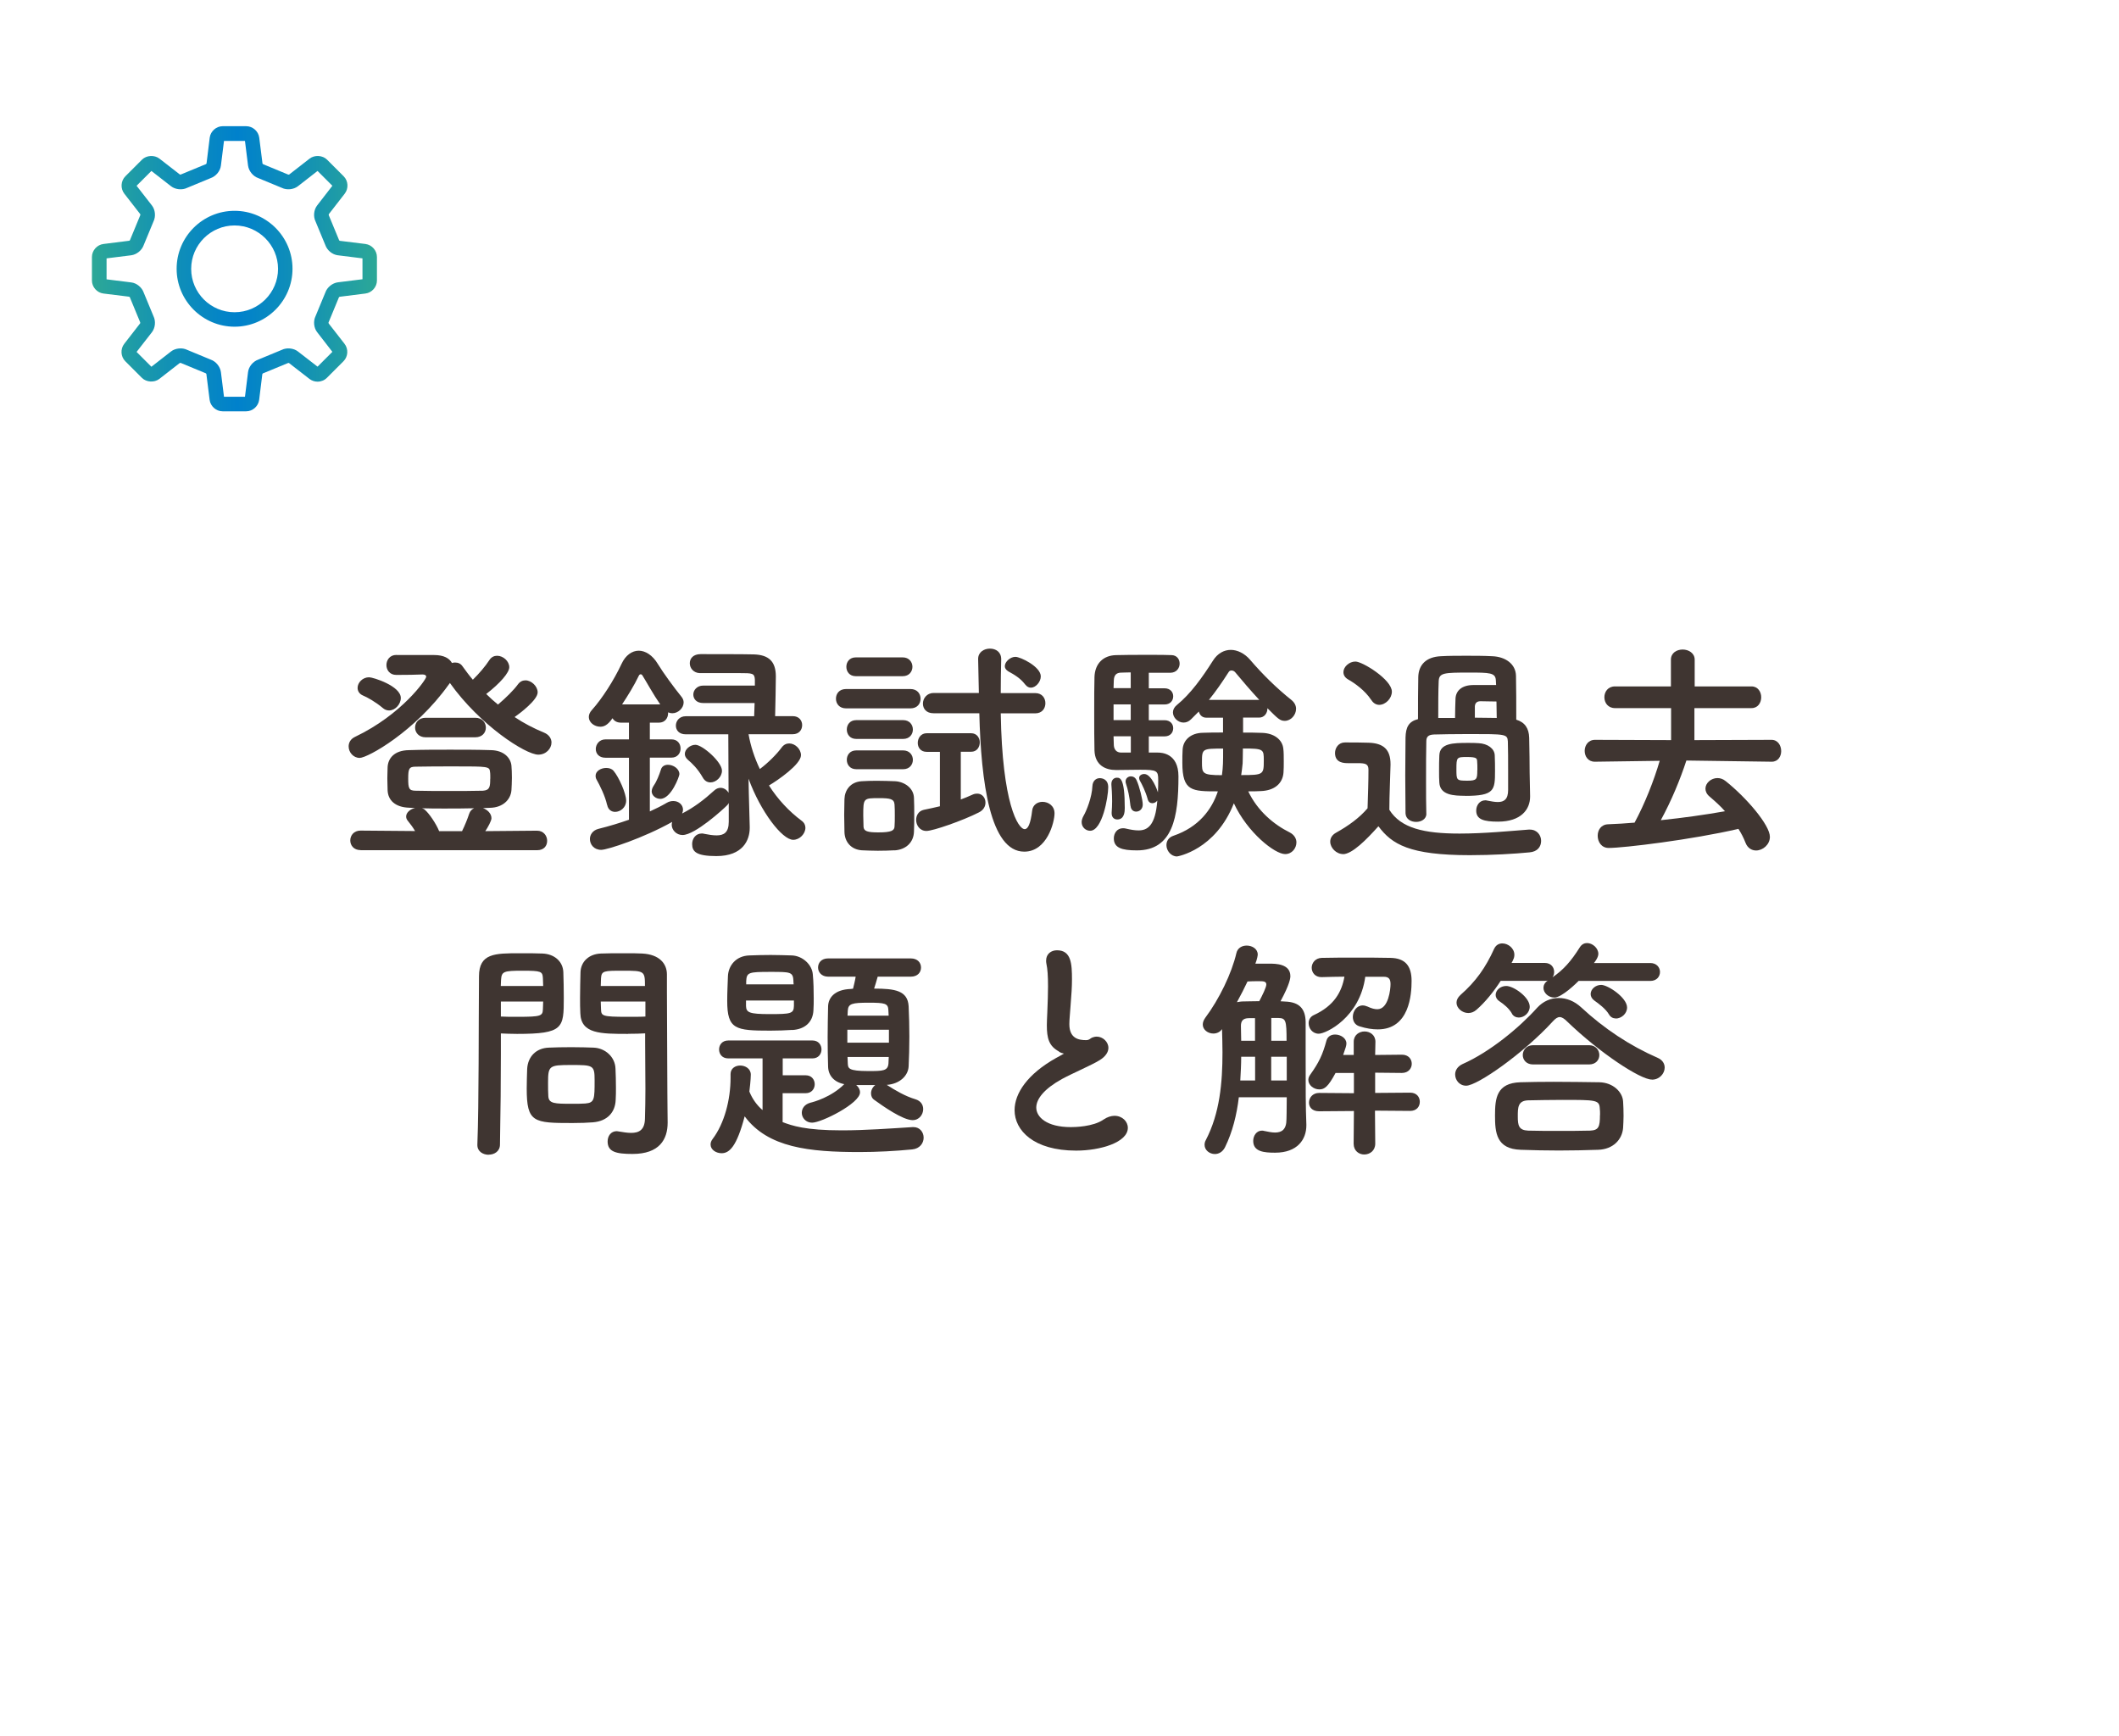 <?xml version="1.0" encoding="UTF-8"?><svg id="_レイヤー_2" xmlns="http://www.w3.org/2000/svg" xmlns:xlink="http://www.w3.org/1999/xlink" viewBox="0 0 234.42 192.03"><defs><style>.cls-1{fill:#fff;}.cls-2{fill:#3f3531;}.cls-3{fill:url(#_名称未設定グラデーション_91);}</style><linearGradient id="_名称未設定グラデーション_91" x1="10.19" y1="29.73" x2="41.71" y2="29.73" gradientUnits="userSpaceOnUse"><stop offset="0" stop-color="#2ca897"/><stop offset=".29" stop-color="#108fb7"/><stop offset=".51" stop-color="#0081cc"/><stop offset=".78" stop-color="#1694b0"/><stop offset="1" stop-color="#2ca897"/></linearGradient></defs><g id="_レイヤー_1-2"><rect class="cls-1" width="234.42" height="192.03"/><path class="cls-2" d="M43.89,72.46h4.13c1.09,0,1.69.36,1.98.88.13-.05.23-.05.36-.05.29,0,.6.1.81.42.36.49.73,1.01,1.14,1.48.7-.68,1.4-1.51,1.82-2.16.23-.36.55-.49.86-.49.68,0,1.35.6,1.35,1.27,0,.6-1.01,1.77-2.55,2.96.42.42.86.81,1.3,1.17.83-.7,1.74-1.59,2.21-2.24.23-.31.52-.44.83-.44.65,0,1.35.65,1.35,1.33,0,.83-1.92,2.29-2.55,2.73,1.01.68,2.11,1.25,3.25,1.72.57.23.83.68.83,1.09,0,.68-.6,1.35-1.46,1.35-1.4,0-6.45-3.25-9.78-7.93-.03.05-.08.13-.13.18-3.72,5.2-8.97,8.11-9.85,8.11-.7,0-1.22-.62-1.22-1.27,0-.42.21-.83.73-1.07,5.17-2.47,7.85-6.34,7.85-6.63,0-.18-.16-.26-.42-.26-.96.03-1.4.05-2.89.05-.73,0-1.09-.55-1.09-1.09s.36-1.12,1.09-1.12h.03ZM39.89,94.04c-.75,0-1.14-.52-1.14-1.07s.39-1.09,1.14-1.09l6.03.05c-.23-.39-.49-.75-.81-1.14-.13-.16-.18-.31-.18-.47,0-.44.47-.83.99-.94l-.65-.03c-1.56-.05-2.34-.83-2.39-1.92,0-.36-.03-.83-.03-1.33,0-.47.03-.94.03-1.25.05-.91.68-1.85,2.37-1.87,1.51-.05,3.04-.05,4.55-.05s3.04,0,4.52.05c1.43.03,2.18.86,2.26,1.72.03.34.05.83.05,1.33s-.03,1.01-.05,1.38c-.08,1.04-.94,1.92-2.37,1.95l-.78.03c.49.18.94.6.94,1.12,0,.29-.39.99-.68,1.43l5.72-.05c.73,0,1.12.57,1.12,1.12s-.34,1.04-1.12,1.04h-19.53ZM42.36,78.33c-.83-.7-1.74-1.2-2.18-1.38-.44-.18-.62-.52-.62-.86,0-.57.55-1.17,1.27-1.17.44,0,3.51.96,3.51,2.29,0,.7-.62,1.38-1.3,1.38-.23,0-.47-.08-.68-.26ZM54.24,86.13c0-.29,0-.6-.03-.73-.05-.62-.21-.62-3.9-.62-1.48,0-3.04,0-4.34.03-.73,0-.81.26-.81,1.33s.08,1.33.83,1.33c1.09.03,2.39.03,3.69.03s2.63,0,3.74-.03c.78-.05.81-.47.81-1.33ZM47.09,81.56c-.78,0-1.17-.55-1.17-1.07,0-.55.39-1.09,1.17-1.09h5.49c.78,0,1.17.55,1.17,1.09s-.39,1.07-1.17,1.07h-5.49ZM51.12,91.93c.31-.62.6-1.35.78-1.9.1-.31.31-.52.55-.62-1.12.03-2.21.03-3.33.03-.81,0-1.64,0-2.44-.03.1.03.23.08.31.16.47.39,1.25,1.53,1.59,2.37h2.55Z"/><path class="cls-2" d="M80.6,88.86c-.05.1-.13.21-.23.29-.36.36-3.48,3.22-4.86,3.22-.7,0-1.2-.57-1.2-1.14,0-.1.03-.21.05-.31-3.15,1.77-7.15,3.09-7.85,3.09-.81,0-1.25-.6-1.25-1.2,0-.47.31-.96.94-1.12,1.25-.31,2.34-.65,3.38-1.01v-6.86h-2.6c-.73,0-1.07-.47-1.07-.96,0-.52.39-1.07,1.07-1.07h2.6v-1.85h-.88c-.47,0-.78-.21-.94-.49-.55.81-.99.94-1.35.94-.65,0-1.27-.47-1.27-1.07,0-.26.1-.52.34-.78,1.14-1.27,2.44-3.3,3.28-5.1.44-.96,1.17-1.46,1.9-1.46s1.53.49,2.11,1.46c.6.99,1.82,2.65,2.6,3.61.18.21.26.44.26.65,0,.62-.6,1.2-1.25,1.2-.16,0-.31-.03-.47-.1v.1c0,.52-.34,1.04-1.01,1.04h-1.01v1.85h2.39c.68,0,1.01.49,1.01,1.01s-.34,1.01-1.01,1.01h-2.39v5.95c.65-.29,1.27-.6,1.85-.94.26-.16.52-.21.75-.21.6,0,1.07.42,1.07.96,0,.13-.03.26-.1.42,1.33-.68,2.44-1.53,3.56-2.55.23-.21.47-.29.7-.29.36,0,.7.23.88.55l-.03-6.47h-4.71c-.75,0-1.09-.47-1.09-.96,0-.52.39-1.04,1.09-1.04h7.57c0-.42.05-.94.05-1.46h-5.69c-.75,0-1.09-.47-1.09-.94s.39-.99,1.09-.99h5.72v-.65c-.03-.73-.29-.73-1.66-.73h-4.45c-.68-.03-1.09-.55-1.09-1.09s.39-1.01,1.2-1.01c1.27,0,4.73,0,5.88.03,1.66.05,2.44.78,2.44,2.44,0,.99-.05,3.04-.08,4.39h1.95c.7,0,1.04.49,1.04.99,0,.52-.34,1.01-1.04,1.01h-4.89c.23,1.3.65,2.6,1.25,3.85.91-.68,1.87-1.64,2.42-2.39.23-.31.52-.44.83-.44.65,0,1.3.62,1.3,1.3,0,1.01-2.57,2.78-3.54,3.35.96,1.51,2.21,2.86,3.61,3.9.29.21.42.49.42.78,0,.65-.62,1.33-1.35,1.33-1.22,0-3.61-3.12-4.94-6.76l.03,1.59.1,3.72v.13c0,1.35-.75,3.12-3.69,3.12-2.21,0-2.68-.49-2.68-1.33,0-.6.39-1.17,1.07-1.17.08,0,.16,0,.23.03.49.1.99.18,1.4.18.81,0,1.35-.31,1.35-1.51v-2.05ZM67.16,89.04c-.21-.99-.83-2.21-1.14-2.76-.1-.16-.13-.31-.13-.47,0-.52.6-.86,1.17-.86.31,0,.6.08.81.31.6.7,1.4,2.52,1.4,3.3s-.65,1.25-1.22,1.25c-.39,0-.78-.23-.88-.78ZM73.04,77.92c-.75-1.07-1.51-2.47-1.95-3.17-.05-.1-.13-.16-.21-.16s-.16.05-.21.16c-.52,1.09-1.2,2.18-1.85,3.17h4.21ZM72.1,87.51c0-.18.08-.39.23-.62.31-.44.6-1.17.78-1.74.1-.39.44-.55.78-.55.6,0,1.27.44,1.27,1.04,0,.23-.91,2.73-2.11,2.73-.49,0-.96-.36-.96-.86ZM77.74,86c-.55-.96-1.17-1.56-1.64-1.95-.23-.21-.34-.42-.34-.65,0-.52.6-1.01,1.17-1.01.78,0,2.94,1.9,2.94,2.86,0,.7-.65,1.3-1.27,1.3-.34,0-.65-.16-.86-.55Z"/><path class="cls-2" d="M93.6,78.36c-.75,0-1.12-.52-1.12-1.07s.36-1.07,1.12-1.07h7.12c.75,0,1.12.52,1.12,1.07s-.36,1.07-1.12,1.07h-7.12ZM98.96,94.06c-.55.03-1.2.05-1.85.05s-1.25-.03-1.77-.05c-1.17-.08-1.9-.91-1.92-2.05,0-.68-.03-1.27-.03-1.87s.03-1.17.03-1.74c.03-.99.65-1.9,1.9-1.98.49-.03,1.07-.05,1.66-.05.73,0,1.46.03,2.05.05.99.05,2.05.73,2.08,1.85.03.6.03,1.25.03,1.9s0,1.25-.03,1.82c-.03,1.17-.86,2-2.16,2.08ZM94.67,74.8c-.7,0-1.04-.52-1.04-1.04s.34-1.04,1.04-1.04h5.2c.7,0,1.07.52,1.07,1.04s-.36,1.04-1.07,1.04h-5.2ZM94.72,81.74c-.7,0-1.04-.52-1.04-1.04s.34-1.04,1.04-1.04h5.2c.7,0,1.07.52,1.07,1.04s-.36,1.04-1.07,1.04h-5.2ZM94.72,85.09c-.7,0-1.04-.52-1.04-1.04s.34-1.04,1.04-1.04h5.2c.7,0,1.07.52,1.07,1.04s-.36,1.04-1.07,1.04h-5.2ZM98.99,90.21c0-.42,0-.86-.03-1.22-.05-.62-.49-.7-1.72-.7-1.72,0-1.74,0-1.74,1.92,0,.42.03.86.03,1.25.03.49.44.62,1.64.62,1.46,0,1.77-.21,1.79-.65.03-.36.03-.78.03-1.22ZM103.98,83.17h-1.46c-.68,0-.99-.49-.99-.99,0-.52.34-1.07.99-1.07h4.91c.65,0,.96.52.96,1.01,0,.52-.31,1.04-.96,1.04h-1.14v5.28c.44-.16.86-.34,1.33-.55.18-.08.34-.1.49-.1.55,0,.91.47.91.99,0,.42-.21.83-.73,1.09-1.79.91-5.07,2.05-5.8,2.05s-1.14-.62-1.14-1.22c0-.49.26-.99.86-1.12.65-.13,1.22-.26,1.77-.39v-6.03ZM110.71,78.9c.16,9.98,1.92,12.82,2.65,12.82.36,0,.65-.57.83-2.08.08-.62.6-.94,1.14-.94.65,0,1.33.44,1.33,1.27,0,.99-.83,4.24-3.35,4.24-3.77,0-4.78-7.67-4.97-15.31h-5.07c-.81,0-1.17-.52-1.17-1.07s.42-1.17,1.17-1.17h5.02c-.03-1.27-.05-2.52-.08-3.74v-.03c0-.75.65-1.14,1.3-1.14s1.25.36,1.25,1.17v.03c-.03,1.12-.05,2.39-.05,3.72h3.82c.75,0,1.12.55,1.12,1.12s-.36,1.12-1.12,1.12h-3.82ZM113.42,75.73c-.55-.73-1.25-1.12-1.87-1.46-.26-.16-.39-.36-.39-.57,0-.49.6-1.04,1.17-1.04s2.81,1.09,2.81,2.16c0,.62-.57,1.25-1.09,1.25-.23,0-.44-.1-.62-.34Z"/><path class="cls-2" d="M119.66,90.94c0-.21.08-.47.23-.73.29-.49.91-2,.96-3.25.03-.6.42-.88.81-.88.26,0,.94.1.94,1.01,0,1.07-.65,4.81-2,4.81-.49,0-.94-.39-.94-.96ZM128.08,83.25c.44,0,2.29.08,2.29,2.63,0,4.5-.62,8.19-4.6,8.19-1.69,0-2.55-.29-2.55-1.33,0-.57.36-1.12,1.01-1.12.08,0,.18,0,.29.03.55.13,1.01.21,1.43.21.99,0,1.87-.52,2.08-3.3-.13.18-.34.29-.55.29-.23,0-.44-.13-.52-.47-.23-.83-.62-1.61-.86-2.03-.05-.1-.08-.18-.08-.29,0-.26.26-.44.57-.44.81,0,1.46,1.85,1.51,2.03.03-.55.03-1.04.03-1.38,0-1.01-.13-1.12-1.98-1.12-.88,0-1.87.03-2.68.03-1.17,0-2.34-.52-2.39-2.18-.03-1.01-.03-2.6-.03-4.16s0-3.09.03-3.95c.05-1.48.96-2.39,2.39-2.42.73-.03,2.26-.03,3.67-.03,1.01,0,1.98,0,2.5.03.57.03.86.47.86.94,0,.49-.34.99-.99,1.01h-2.42v1.72h1.74c.65,0,.96.44.96.88,0,.47-.31.91-.96.91h-1.74v1.74h1.74c.65,0,.96.44.96.88,0,.47-.31.91-.96.91h-1.74v1.79h.99ZM122.98,89.98v-.1c.03-.39.05-.83.05-1.25,0-.78-.05-1.51-.08-1.82v-.1c0-.44.29-.68.6-.68.36,0,.88.03.88,3.35,0,.39-.03,1.27-.83,1.27-.34,0-.62-.23-.62-.68ZM125.09,74.38c-.49,0-.91.03-1.14.03-.39.03-.7.21-.73.83,0,.23-.03.55-.03.88h1.9v-1.74ZM125.09,77.92h-1.9v1.74h1.9v-1.74ZM125.09,81.45h-1.9c0,.36.03.7.03.99.03.49.31.81.81.81h1.07v-1.79ZM125.06,89.15c-.1-1.01-.29-1.85-.49-2.44-.03-.1-.05-.18-.05-.26,0-.36.29-.57.6-.57.23,0,.49.13.62.44.31.65.68,2.18.68,2.68s-.36.78-.73.78c-.29,0-.57-.18-.62-.62ZM137.52,79.4v1.64c.73,0,1.46,0,2.08.03,1.33.03,2.26.73,2.37,1.74.05.39.05.91.05,1.43,0,.42,0,.86-.03,1.22-.08,1.17-.96,2-2.52,2.05-.42.03-.91.03-1.38.03,1.04,2.18,2.83,3.67,4.6,4.55.49.26.73.68.73,1.09,0,.65-.49,1.3-1.25,1.3-1.14,0-4.16-2.37-5.67-5.62-2.03,5.17-6.24,5.88-6.29,5.88-.68,0-1.17-.65-1.17-1.25,0-.44.23-.86.78-1.04,2.81-.96,4.24-2.91,4.91-4.91-2.86,0-3.93,0-3.93-3.15,0-.52,0-1.04.03-1.46.05-1.01.83-1.85,2.26-1.87.68-.03,1.43-.03,2.21-.03v-1.64h-1.85c-.47,0-.73-.31-.83-.68l-.86.86c-.26.26-.55.36-.83.36-.62,0-1.17-.55-1.17-1.12,0-.29.13-.57.42-.81,1.56-1.27,2.83-3.07,4-4.91.52-.83,1.25-1.2,1.98-1.2s1.53.39,2.13,1.09c1.38,1.61,2.94,3.15,4.6,4.47.34.29.49.62.49.96,0,.68-.57,1.33-1.25,1.33-.52,0-.75-.23-1.92-1.4v.05c0,.49-.34.99-.91.99h-1.79ZM132.97,84.29c0,1.25,0,1.46,2.21,1.46.13-1.01.13-1.4.13-2.94-2.29,0-2.34,0-2.34,1.48ZM139.31,77.42c-.99-1.07-1.92-2.16-2.65-3.04-.1-.13-.26-.21-.42-.21-.13,0-.26.05-.34.21-.7,1.09-1.4,2.11-2.16,3.04h5.56ZM137.47,84.44c-.03.42-.1.86-.16,1.3,2.47,0,2.5-.05,2.5-1.61,0-1.25,0-1.33-2.31-1.33,0,.81-.03,1.48-.03,1.64Z"/><path class="cls-2" d="M148.59,94.48c-.75,0-1.43-.68-1.43-1.38,0-.36.18-.73.65-.99,1.4-.78,2.6-1.66,3.48-2.7.05-1.59.1-2.94.1-4.26,0-.65-.34-.73-1.2-.73h-1.04c-.42,0-1.46,0-1.46-1.12,0-.57.39-1.17,1.09-1.17.94,0,1.77,0,2.63.03,1.64.05,2.42.75,2.42,2.37v.08c-.03,1.51-.13,3.3-.13,4.97,1.27,2.03,3.82,2.63,7.77,2.63,2.7,0,5.67-.29,7.64-.44h.13c.81,0,1.25.62,1.25,1.25s-.39,1.2-1.3,1.27c-1.64.16-4.11.31-6.58.31-6.68,0-8.63-1.2-10.12-3.2-1.3,1.46-2.91,3.09-3.93,3.09ZM151.69,77.42c-.68-1.04-1.82-1.85-2.55-2.26-.36-.21-.52-.49-.52-.81,0-.57.62-1.17,1.33-1.17.78,0,4.03,2,4.03,3.33,0,.75-.7,1.46-1.4,1.46-.31,0-.65-.16-.88-.55ZM157.8,90.01c0,.6-.57.91-1.14.91s-1.14-.31-1.17-.94c0-1.2-.03-2.7-.03-4.21s.03-2.99.03-4.19c.03-1.12.34-1.77,1.38-2.03,0-1.51,0-3.38.03-4.65.03-1.35.86-2.24,2.52-2.31.88-.05,1.82-.05,2.78-.05s1.92,0,2.86.05c1.51.05,2.63.88,2.65,2.18.03,1.2.03,3.12.03,4.84.96.29,1.4.96,1.43,2,.03,1.25.05,3.04.05,3.87,0,.36.03,1.74.05,2.55v.1c0,1.4-.99,2.76-3.54,2.76-1.56,0-2.42-.23-2.42-1.22,0-.57.36-1.14,1.01-1.14.05,0,.13,0,.21.03.42.08.81.16,1.17.16.68,0,1.14-.29,1.14-1.33v-2.08c0-1.14,0-2.5-.03-3.3-.05-.81-.26-.81-4.26-.81-1.61,0-3.25.03-3.93.05-.62.03-.83.26-.83.75-.03,1.09-.03,2.76-.03,4.47,0,1.25,0,2.5.03,3.51v.03ZM160.97,79.42c0-.7.03-1.59.05-2.16.05-.86.7-1.46,1.92-1.48h2.57c0-.18-.03-.39-.03-.55-.05-.81-.68-.83-2.94-.83-2.81,0-3.33.03-3.38.94-.05,1.07-.05,2.63-.05,4.08h1.85ZM162.09,88.03c-1.22,0-2.78-.05-2.86-1.46-.03-.39-.03-.83-.03-1.27,0-.6,0-1.22.03-1.74.05-1.35,1.53-1.38,3.17-1.38.42,0,.83,0,1.17.03,1.01.05,1.77.6,1.79,1.35.03.6.03,1.17.03,1.72,0,2.13-.05,2.76-3.3,2.76ZM163.44,85.2c0-.39,0-.78-.03-1.04-.03-.26-.05-.42-1.12-.42-1.14,0-1.17.03-1.17,1.35,0,1.22,0,1.27,1.22,1.27,1.04,0,1.09-.16,1.09-1.17ZM165.55,77.6c-.57,0-1.4-.03-1.77-.03-.42,0-.6.23-.62.57v1.25c.86,0,1.72.03,2.42.03,0-.62-.03-1.22-.03-1.82Z"/><path class="cls-2" d="M195.97,84.26l-9.41-.13c-.68,2.08-1.64,4.42-2.83,6.6,2.47-.26,4.91-.6,7.1-.99-.52-.6-1.12-1.12-1.72-1.64-.31-.26-.44-.57-.44-.86,0-.62.62-1.17,1.33-1.17.31,0,.62.1.91.34,2.29,1.82,4.89,4.86,4.89,6.16,0,.86-.78,1.51-1.53,1.51-.47,0-.94-.26-1.17-.86-.21-.55-.47-1.04-.78-1.53-5.17,1.2-12.69,2.11-14.35,2.11-.81,0-1.22-.68-1.22-1.35,0-.62.36-1.25,1.17-1.27.94-.03,1.92-.1,2.91-.18,1.14-2.11,2.13-4.63,2.78-6.84l-7.15.1h-.03c-.75,0-1.12-.6-1.12-1.2s.39-1.22,1.14-1.22l8.42.03v-3.54h-6.21c-.78,0-1.17-.6-1.17-1.2s.39-1.2,1.17-1.2h6.19v-2.96c0-.75.65-1.12,1.3-1.12s1.33.39,1.33,1.12v2.96h6.29c.7,0,1.07.6,1.07,1.2s-.36,1.2-1.07,1.2h-6.32v3.54l8.53-.03c.7,0,1.07.62,1.07,1.25,0,.57-.34,1.17-1.04,1.17h-.03Z"/><path class="cls-2" d="M54.06,127.74c-.62,0-1.25-.36-1.25-1.07v-.05c.18-4.76.13-12.97.18-18.62,0-2.55,1.77-2.55,4.47-2.55.99,0,2.05,0,2.55.03,1.33.05,2.26.88,2.31,2.05.03.91.05,1.9.05,2.86,0,3.33-.03,3.98-5.17,3.98-.68,0-1.33-.03-1.79-.05v2.31c0,2.78-.03,6.32-.1,9.98,0,.75-.62,1.12-1.25,1.12ZM60.09,109.07c0-.31-.03-.62-.03-.88-.05-.73-.18-.81-2.26-.81s-2.31.08-2.37,1.01c0,.21-.03.44-.03.68h4.68ZM55.41,110.79v1.66c.36.03,1.14.03,1.92.03,2.52,0,2.7-.1,2.73-.83,0-.26.03-.55.03-.86h-4.68ZM65.63,124.15c-.6.05-1.43.08-2.29.08-4.32,0-5.07-.05-5.07-3.82,0-.75.03-1.48.05-2.18.08-1.35.99-2.29,2.39-2.34.62-.03,1.59-.05,2.52-.05s1.9.03,2.44.05c1.27.05,2.37,1.01,2.42,2.31.03.68.05,1.4.05,2.13,0,.44,0,.91-.03,1.35-.05,1.35-.91,2.34-2.5,2.47ZM65.78,119.47c0-1.64-.16-1.66-2.6-1.66s-2.55.08-2.55,1.98c0,.52,0,1.07.03,1.48.05.81.7.83,2.55.83.6,0,1.2,0,1.53-.03,1.04-.08,1.04-.47,1.04-2.6ZM69.5,114.37c-3.07,0-5.23,0-5.3-2.29-.03-.52-.03-1.09-.03-1.69,0-.96.03-1.95.05-2.86.05-1.17.94-2,2.26-2.05.49-.03,1.59-.03,2.65-.03.75,0,1.48,0,1.92.03,1.92.1,2.73,1.14,2.73,2.31v1.95c0,3.9.05,7.93.05,11.23,0,1.22.03,2.31.03,3.22,0,1.85-.91,3.46-3.88,3.46-1.82,0-2.76-.23-2.76-1.38,0-.6.36-1.14,1.01-1.14.08,0,.13.03.21.03.49.08.96.16,1.38.16.86,0,1.51-.31,1.53-1.59.03-1.04.05-2.16.05-3.28,0-1.72-.03-3.46-.03-5.07v-1.07c-.47.03-1.14.05-1.9.05ZM71.35,109.07c0-1.66-.05-1.69-2.44-1.69-2.08,0-2.37,0-2.42.83,0,.26-.03.55-.03.86h4.89ZM71.4,110.79h-4.94c0,.31.03.6.03.86.03.73.1.83,2.86.83.86,0,1.69,0,2.05-.03v-1.66Z"/><path class="cls-2" d="M86.58,120.93v3.2c1.04.39,2.5.91,6.55.91,2.6,0,5.43-.21,7.83-.36h.1c.7,0,1.12.57,1.12,1.17s-.42,1.22-1.27,1.3c-1.85.18-3.87.29-5.82.29-5.54,0-10.14-.47-12.71-3.95-.88,3.35-1.69,4.08-2.55,4.08-.62,0-1.22-.39-1.22-.96,0-.18.05-.39.23-.62,1.3-1.72,1.98-4.34,1.98-6.76v-.42c0-.62.52-.94,1.07-.94s1.17.34,1.17,1.01c0,.49-.13,1.69-.16,1.87.34.83.83,1.51,1.46,2.05v-5.72h-3.8c-.68,0-1.01-.49-1.01-.99s.34-.99,1.01-.99h9.33c.65,0,.99.49.99.99s-.34.99-.99.99h-3.3v1.87h2.55c.65,0,.99.49.99.99s-.34.99-.99.99h-2.55ZM87.65,113.93c-.78.05-1.61.08-2.44.08-3.85,0-4.76-.13-4.76-3.3,0-.91.05-1.87.08-2.73.05-1.14.86-2.24,2.37-2.29.81-.03,1.59-.05,2.37-.05s1.56.03,2.34.05c1.2.05,2.24,1.04,2.31,2.11.08.83.1,1.74.1,2.63,0,.44,0,.88-.03,1.3-.05,1.35-.96,2.13-2.34,2.21ZM87.83,110.68h-5.3v.62c.03.7.36.88,2.6.88,2.37,0,2.68-.05,2.7-.91v-.6ZM87.78,108.55c-.05-1.04-.29-1.04-2.55-1.04-2.42,0-2.63.05-2.68,1.04v.34h5.25l-.03-.34ZM97.09,108.06c-.13.47-.26.91-.39,1.3,2.29,0,3.72.21,3.82,1.95.05,1.04.08,2.21.08,3.35s-.03,2.31-.08,3.3c-.05,1.04-.99,1.95-2.42,2.05.96.62,2.08,1.27,3.17,1.59.6.18.86.62.86,1.09,0,.6-.44,1.22-1.17,1.22-1.09,0-3.3-1.56-4.24-2.24-.26-.18-.36-.44-.36-.73,0-.34.18-.7.47-.91h-2.11c.26.21.42.49.42.81,0,1.22-4.26,3.35-5.3,3.35-.7,0-1.14-.55-1.14-1.09,0-.47.29-.94.96-1.12.34-.08,2.29-.6,3.74-2.05-1.17-.23-1.77-.99-1.79-1.95-.03-.99-.05-2.11-.05-3.25s.03-2.31.05-3.41c.03-.94.7-1.85,2.5-1.92l.26-.03c.1-.44.21-.81.29-1.33h-3.04c-.75,0-1.12-.52-1.12-1.01,0-.52.36-1.01,1.12-1.01h9.13c.78,0,1.14.49,1.14,1.01s-.36,1.01-1.14,1.01h-3.64ZM98.34,113.91h-4.6v1.43h4.6v-1.43ZM98.28,111.75c-.03-.75-.36-.83-2.18-.83s-2.26.1-2.31.86c0,.18-.03.39-.03.57h4.55l-.03-.6ZM93.76,116.92l.03.73c.03.52.05.83,2.26.83,1.61,0,2.18,0,2.24-.86,0-.23.03-.47.03-.7h-4.55Z"/><path class="cls-2" d="M117.16,116.32c-1.12-.6-1.35-1.46-1.35-2.91,0-.42.03-.88.05-1.4.05-1.2.08-2.13.08-2.91,0-1.14-.05-1.9-.18-2.5-.03-.13-.03-.23-.03-.34,0-.75.57-1.14,1.2-1.14,1.59,0,1.66,1.51,1.66,3.25,0,.73-.05,1.64-.16,2.94-.05.81-.13,1.46-.13,1.98,0,1.61,1.07,1.77,1.85,1.77.39,0,.44-.21.75-.31.13-.05.29-.08.42-.08.68,0,1.3.57,1.3,1.25,0,.44-.29.94-.96,1.35-.88.55-2.96,1.43-4.16,2.08-1.98,1.09-2.86,2.21-2.86,3.17,0,1.04,1.14,2.16,3.82,2.16.42,0,2.47-.03,3.61-.83.42-.29.86-.42,1.22-.42.86,0,1.48.62,1.48,1.33,0,1.61-3.04,2.52-5.72,2.52-4.71,0-6.81-2.24-6.81-4.47,0-1.87,1.43-4,4.58-5.77.05-.03.68-.36.88-.49-.16-.03-.36-.1-.55-.21Z"/><path class="cls-2" d="M137.05,121.37c-.23,1.95-.7,3.85-1.53,5.54-.26.52-.7.75-1.12.75-.6,0-1.14-.44-1.14-1.01,0-.18.03-.34.13-.52,1.56-2.99,1.85-6.37,1.85-9.72,0-.86-.03-1.72-.05-2.57-.23.34-.6.49-.96.49-.6,0-1.17-.42-1.17-.99,0-.23.08-.47.26-.73,1.56-2.08,2.94-4.94,3.46-7.18.13-.57.62-.83,1.14-.83.6,0,1.22.36,1.22.99,0,.08-.05.47-.26,1.01h1.56c.65,0,2.31,0,2.31,1.38,0,.21-.05.86-1.09,2.78.18,0,.34.03.49.03,1.61.05,2.26.81,2.29,2.24v3.04c0,5.1,0,6.11.08,8.32v.1c0,1.53-.96,3.02-3.46,3.02-1.2,0-2.42-.1-2.42-1.3,0-.57.36-1.14.96-1.14.08,0,.16,0,.23.03.42.08.83.18,1.22.18.73,0,1.27-.31,1.27-1.48,0,0,.03-.99.03-2.42h-5.3ZM136.84,110.86c.21-.03.42-.08.65-.08.47,0,1.12-.03,1.82-.03.34-.65.78-1.53.78-1.85,0-.36-.36-.36-.83-.36-.42,0-.91,0-1.25.03-.18.36-.36.75-.55,1.12l-.62,1.17ZM138.84,116.9h-1.53c0,.86-.05,1.74-.1,2.62h1.64v-2.62ZM138.84,112.63h-.68c-.7,0-.88.36-.88.86,0,.52.03,1.07.03,1.64h1.53v-2.5ZM142.33,115.13c0-2.26-.08-2.5-.91-2.52h-.78v2.52h1.69ZM142.35,116.9h-1.72v2.62h1.72v-2.62ZM152.11,122.9l.03,3.61c0,.78-.6,1.2-1.22,1.2-.57,0-1.17-.39-1.17-1.2l.03-3.61-3.85.03c-.78,0-1.12-.47-1.12-.96,0-.52.39-1.07,1.12-1.07l3.85.03v-2.24h-2.03c-.81,1.51-1.22,1.82-1.79,1.82-.65,0-1.22-.49-1.22-1.04,0-.18.05-.36.18-.55.99-1.38,1.4-2.24,1.82-3.8.13-.47.52-.68.96-.68.6,0,1.25.39,1.25.99,0,.23-.08.47-.36,1.27h1.17v-1.46c0-.75.6-1.14,1.2-1.14s1.2.39,1.2,1.14l-.03,1.46,2.96-.03c.73,0,1.09.49,1.09,1.01,0,.49-.36,1.01-1.09,1.01l-2.96-.03v2.24l3.87-.03c.73,0,1.07.49,1.07,1.01s-.34,1.01-1.07,1.01l-3.87-.03ZM151.04,108.03c-.6,4.52-4.34,6.32-5.15,6.32-.7,0-1.12-.6-1.12-1.17,0-.36.18-.7.55-.88,2.29-1.04,3.12-2.6,3.41-4.26-.83,0-1.66.03-2.52.05h-.03c-.7,0-1.07-.52-1.07-1.04s.39-1.07,1.12-1.09c1.25-.03,2.5-.03,3.77-.03s2.52,0,3.82.03c1.66.03,2.34.91,2.34,2.55,0,1.48-.23,5.36-3.74,5.36-.6,0-1.27-.1-2.03-.34-.52-.16-.73-.6-.73-1.04,0-.62.42-1.27,1.09-1.27.18,0,.36.05.55.13.44.21.78.29,1.07.29,1.25,0,1.46-2.24,1.46-2.78,0-.6-.23-.81-.75-.81h-2.03Z"/><path class="cls-2" d="M182.73,119.42c-1.27,0-5.75-2.94-9.36-6.42-.31-.31-.57-.49-.83-.49-.23,0-.47.16-.75.47-3.2,3.51-8.35,7.12-9.59,7.12-.75,0-1.22-.62-1.22-1.25,0-.44.26-.88.81-1.14,3.02-1.33,6.29-4.03,8.27-6.24.65-.7,1.48-1.07,2.37-1.07s1.74.34,2.5,1.04c2.52,2.34,5.38,4.24,8.48,5.59.52.23.75.65.75,1.07,0,.65-.57,1.33-1.4,1.33ZM174.65,108.5c-.18.18-1.85,1.85-2.7,1.85-.65,0-1.2-.52-1.2-1.07,0-.29.13-.57.47-.81-.1.03-.21.03-.34.03h-4.86c-.78,1.2-1.72,2.37-2.68,3.2-.29.26-.6.36-.91.36-.68,0-1.3-.55-1.3-1.14,0-.29.13-.57.44-.86,1.69-1.48,2.78-3.02,3.72-5.1.21-.44.55-.6.91-.6.65,0,1.33.55,1.33,1.25,0,.18-.03.36-.13.55-.05.13-.1.23-.18.36h3.67c.7,0,1.04.49,1.04.99,0,.21-.05.42-.18.6,1.2-.83,2.03-1.74,3.04-3.35.21-.31.49-.44.78-.44.6,0,1.25.55,1.25,1.2,0,.42-.44.96-.49,1.01h6.24c.7,0,1.07.49,1.07.99s-.36.99-1.07.99h-7.9ZM176.8,127.19c-1.46.05-2.91.08-4.34.08s-2.83-.03-4.21-.08c-2.73-.08-2.86-1.92-2.86-3.8s.16-3.59,2.81-3.67c1.04-.03,2.31-.05,3.69-.05,1.66,0,3.46.03,5.04.05,1.51.03,2.57,1.07,2.63,2.13.03.47.05,1.04.05,1.59,0,.47-.03.91-.05,1.33-.1,1.27-1.09,2.37-2.76,2.42ZM167.26,112.11c-.36-.6-.88-1.01-1.38-1.35-.31-.21-.42-.47-.42-.7,0-.52.52-.99,1.17-.99.83,0,2.6,1.25,2.6,2.29,0,.68-.62,1.2-1.2,1.2-.31,0-.6-.13-.78-.44ZM177.01,123.34c0-.26,0-.52-.03-.73-.05-.94-.44-.94-4.13-.94-1.33,0-2.7.03-3.82.05-1.12.05-1.12.81-1.12,1.79s.1,1.51,1.14,1.56c1.01.03,2.18.03,3.38.03s2.39,0,3.48-.03c.94-.05,1.09-.39,1.09-1.74ZM169.6,117.75c-.75,0-1.14-.52-1.14-1.04s.39-1.09,1.14-1.09h6.19c.75,0,1.14.55,1.14,1.09s-.39,1.04-1.14,1.04h-6.19ZM178.75,112.66c-.29,0-.57-.13-.75-.44-.36-.62-1.14-1.2-1.61-1.53-.29-.21-.42-.47-.42-.73,0-.52.52-1.01,1.17-1.01.73,0,2.86,1.4,2.86,2.5,0,.7-.65,1.22-1.25,1.22Z"/><path class="cls-3" d="M25.95,23.32c-3.54,0-6.41,2.88-6.41,6.41s2.88,6.41,6.41,6.41,6.41-2.88,6.41-6.41-2.88-6.41-6.41-6.41ZM25.95,34.54c-2.65,0-4.8-2.15-4.8-4.8s2.16-4.8,4.8-4.8,4.81,2.16,4.81,4.8-2.16,4.8-4.81,4.8ZM40.44,26.99l-2.84-.35s-.08-.05-.09-.06c0-.02-.02-.04-.02-.07l-1.1-2.66s-.01-.03-.02-.05c0-.03,0-.09,0-.1l1.77-2.28c.44-.57.39-1.41-.12-1.92l-1.84-1.84c-.49-.49-1.37-.54-1.92-.12l-2.26,1.76s-.04.01-.1.02c-.02-.01-.04-.02-.07-.03l-2.66-1.1s-.03-.01-.05-.02c-.03-.01-.07-.07-.08-.08l-.36-2.86c-.09-.71-.72-1.27-1.44-1.27h-2.6c-.72,0-1.35.56-1.44,1.27l-.35,2.84s-.05.08-.06.09c-.02,0-.04.02-.07.02l-2.66,1.1s-.07.02-.09.03c-.04,0-.07,0-.06,0l-2.28-1.77c-.55-.42-1.43-.37-1.92.12l-1.84,1.84c-.51.51-.56,1.35-.12,1.92l1.76,2.26s.02.09.02.1c-.01.02-.02.04-.03.07l-1.1,2.66s-.01.03-.02.05c-.01.03-.07.07-.08.07l-2.86.36c-.71.09-1.27.72-1.27,1.44v2.6c0,.72.56,1.35,1.27,1.44l2.84.35s.08.05.09.06c0,.02.01.04.02.07l1.1,2.66s.01.03.02.05c0,.03,0,.09,0,.1l-1.77,2.28c-.44.57-.39,1.41.12,1.92l1.84,1.84c.49.49,1.37.54,1.92.12l2.26-1.76s.04-.01.1-.02c.02.01.04.02.07.03l2.66,1.1s.03.01.05.02c.03.01.07.07.07.08l.36,2.86c.09.71.72,1.27,1.44,1.27h2.6c.72,0,1.35-.56,1.44-1.27l.35-2.84s.05-.08.06-.09c.02,0,.04-.02.07-.02l2.66-1.1s.07-.02.09-.03c.04,0,.07.01.06,0l2.28,1.77c.25.19.56.3.89.3h0c.39,0,.76-.15,1.03-.42l1.84-1.84c.51-.51.56-1.35.12-1.92l-1.76-2.26s-.02-.09-.02-.1c.01-.02.02-.04.03-.07l1.1-2.66s.01-.03.02-.05c.01-.03.07-.07.08-.07l2.86-.36c.71-.09,1.27-.72,1.27-1.44v-2.6c0-.72-.56-1.35-1.27-1.44ZM40.1,30.89l-2.72.34c-.61.08-1.19.55-1.39,1.13l-1.08,2.61c-.27.55-.2,1.3.18,1.78l1.68,2.17-1.64,1.64-2.17-1.68c-.47-.37-1.24-.45-1.78-.18l-2.61,1.08c-.58.2-1.06.78-1.13,1.39l-.34,2.72h-2.32l-.34-2.72c-.08-.61-.55-1.19-1.13-1.39l-2.61-1.08c-.54-.27-1.31-.19-1.78.18l-2.17,1.69-1.64-1.64,1.69-2.17c.38-.49.45-1.23.18-1.78l-1.08-2.61c-.2-.58-.78-1.06-1.39-1.13l-2.72-.34v-2.32l2.72-.34c.61-.08,1.19-.55,1.39-1.13l1.08-2.61c.27-.55.2-1.3-.18-1.78l-1.69-2.17,1.64-1.64,2.17,1.69c.47.37,1.24.45,1.78.18l2.61-1.08c.58-.2,1.06-.78,1.13-1.39l.34-2.72h2.32l.34,2.72c.08.61.55,1.19,1.13,1.39l2.61,1.08c.54.27,1.31.19,1.78-.18l2.17-1.69,1.64,1.64-1.68,2.17c-.38.49-.45,1.23-.18,1.78l1.08,2.61c.2.58.78,1.06,1.39,1.13l2.72.34v2.32Z"/></g></svg>